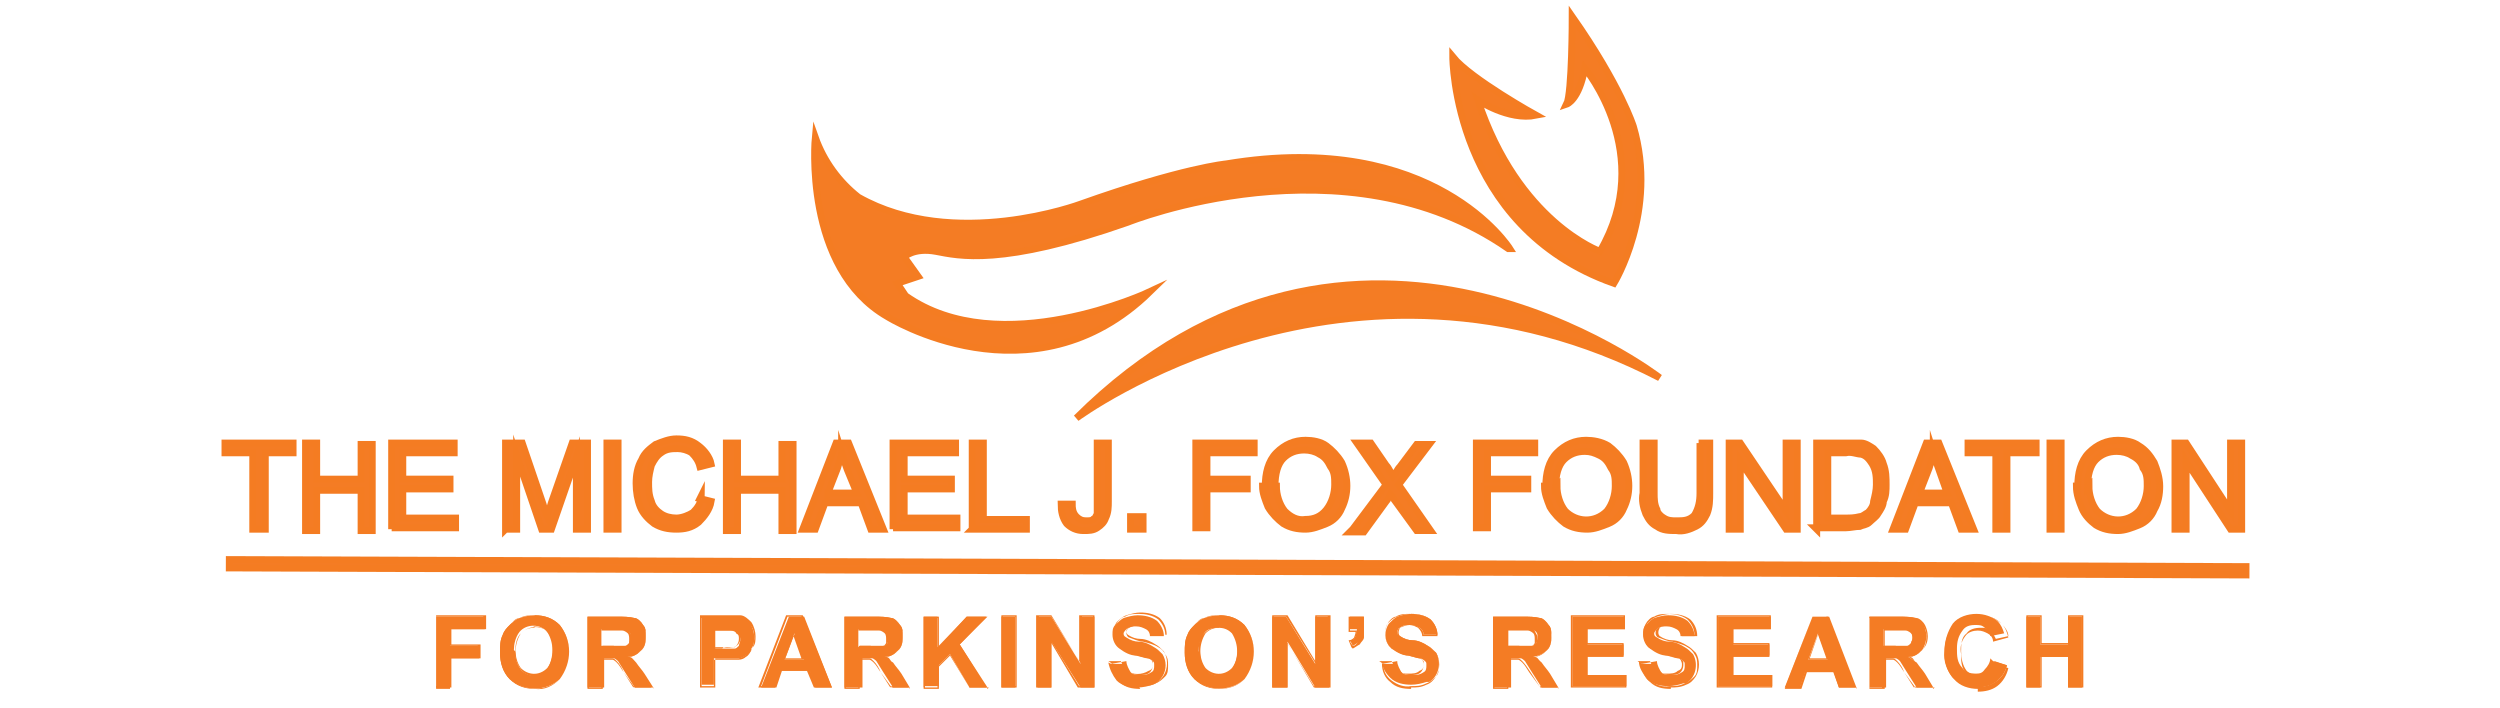 <?xml version="1.0" encoding="UTF-8"?>
<svg id="Layer_1" data-name="Layer 1" xmlns="http://www.w3.org/2000/svg" version="1.1" viewBox="0 0 180 51">
  <defs>
    <style>
      .cls-1 {
        stroke-miterlimit: 10;
        stroke-width: .5px;
      }

      .cls-1, .cls-2, .cls-3 {
        fill: #f47c24;
      }

      .cls-1, .cls-3 {
        stroke: #f47c22;
      }

      .cls-2 {
        stroke-width: 0px;
      }

      .cls-3 {
        stroke-miterlimit: 10;
        stroke-width: .5px;
      }
    </style>
  </defs>
  <path class="cls-1" d="M116.2,20.4s3.2-5.2,1.4-11.3c0,0-.9-2.9-4.4-7.9,0,0,0,5.5-.4,6.3,0,0,.9-.3,1.3-2.6,0,0,5.2,6.2,1.1,13.2,0,0-5.9-2.1-8.8-10.9,0,0,2.2,1.5,4.2,1.1,0,0-4.7-2.6-6-4.2,0,0,0,12.2,11.6,16.3Z"/>
  <path class="cls-1" d="M108.7,17.9s-5.4-8.6-20.4-6.1c0,0-3.2.3-10.5,2.9,0,0-9.1,3.4-16-.5-1.4-1.1-2.5-2.6-3.1-4.3,0,0-.9,9.4,5.2,12.9,0,0,10.4,6.5,18.9-1.8,0,0-10.8,5.1-17.6.3l-.6-.9,1.5-.5-1-1.4s.7-.7,2.3-.4,4.7,1.1,13.8-2.1c0,0,15.6-6.3,27.4,1.9Z"/>
  <path class="cls-1" d="M77.5,30.1s19.6-14.5,42-2.9c0,0-22-17-42,2.9Z"/>
  <path class="cls-1" d="M18.2,38.1v-5.5h-2v-.7h4.9v.7h-2v5.5s-.8,0-.8,0Z"/>
  <path class="cls-1" d="M22,38.1v-6.2h.8v2.6h3.2v-2.5h.8v6.2h-.8v-2.9h-3.2v2.9h-.8Z"/>
  <path class="cls-1" d="M28.2,38.1v-6.2h4.5v.7h-3.7v1.9h3.4v.7h-3.4v2.1h3.8v.7h-4.6Z"/>
  <path class="cls-1" d="M36.4,38.1v-6.2h1.2l1.5,4.4c.1.4.2.7.3.9,0-.2.2-.6.3-1l1.5-4.3h1.1v6.2h-.8v-5.2l-1.8,5.2h-.7l-1.8-5.3v5.3h-.8Z"/>
  <path class="cls-1" d="M43.7,38.1v-6.2h.8v6.2h-.8Z"/>
  <path class="cls-1" d="M50.4,35.9l.8.2c-.1.6-.5,1.1-.9,1.5-.5.4-1,.5-1.6.5-.6,0-1.1-.1-1.6-.4-.4-.3-.8-.7-1-1.2-.2-.5-.3-1.1-.3-1.7,0-.6.1-1.2.4-1.7.2-.5.6-.8,1-1.1.5-.2,1-.4,1.5-.4.6,0,1.1.1,1.6.5.4.3.8.8.9,1.3l-.8.2c-.1-.4-.3-.7-.6-1-.3-.2-.7-.3-1-.3-.4,0-.8,0-1.2.3-.3.2-.5.5-.7.9-.1.4-.2.8-.2,1.2,0,.5,0,.9.2,1.4.1.4.4.7.7.9.3.2.7.3,1.1.3.4,0,.9-.2,1.2-.4.3-.3.6-.7.6-1.2Z"/>
  <path class="cls-1" d="M52.3,38.1v-6.2h.8v2.6h3.2v-2.5h.8v6.2h-.8v-2.9h-3.2v2.9h-.8Z"/>
  <path class="cls-1" d="M57.8,38.1l2.4-6.2h.9l2.5,6.2h-.9l-.7-1.9h-2.6l-.7,1.9h-.9ZM59.6,35.5h2.1l-.7-1.7c-.2-.5-.3-1-.4-1.3,0,.4-.2.8-.3,1.2l-.7,1.8Z"/>
  <path class="cls-1" d="M64.3,38.1v-6.2h4.5v.7h-3.7v1.9h3.4v.7h-3.4v2.1h3.8v.7h-4.6Z"/>
  <path class="cls-1" d="M70,38.1v-6.2h.8v5.5h3.1v.7h-3.9Z"/>
  <path class="cls-1" d="M76.5,36.3h.7c0,.2,0,.6.3.9.2.2.4.3.7.3.2,0,.4,0,.5-.1.1,0,.2-.2.3-.4,0-.2,0-.5,0-.8v-4.3h.8v4.2c0,.4,0,.8-.2,1.2-.1.3-.3.5-.6.7-.3.2-.6.2-1,.2-.5,0-.9-.2-1.2-.5-.3-.4-.4-.9-.4-1.4Z"/>
  <path class="cls-1" d="M81.4,38.1v-.9h.9v.9h-.9Z"/>
  <path class="cls-1" d="M86.1,38.1v-6.2h4.2v.7h-3.4v1.9h2.9v.7h-2.9v2.8h-.8Z"/>
  <path class="cls-1" d="M91.1,35c0-.9.2-1.8.8-2.4.6-.6,1.3-.9,2.1-.9.5,0,1.1.1,1.5.4.4.3.8.7,1.1,1.2.5,1.1.5,2.3,0,3.3-.2.5-.6.9-1.1,1.1-.5.2-1,.4-1.5.4-.6,0-1.1-.1-1.6-.4-.4-.3-.8-.7-1.1-1.2-.2-.5-.4-1-.4-1.5ZM91.9,35c0,.6.2,1.3.6,1.8.4.4.9.7,1.5.6.6,0,1.1-.2,1.5-.7.4-.5.6-1.2.6-1.8,0-.5,0-.9-.3-1.3-.2-.4-.4-.7-.8-.9-.3-.2-.7-.3-1.1-.3-.6,0-1.1.2-1.5.6-.4.4-.6,1.1-.6,2h0s0,0,0,0Z"/>
  <path class="cls-1" d="M97.4,38.1l2.4-3.2-2.1-3h1l1.1,1.6c.2.2.3.5.5.8.2-.2.3-.5.5-.7l1.2-1.6h.9l-2.2,2.9,2.3,3.3h-1l-1.6-2.2c0-.1-.2-.3-.3-.4-.1.2-.2.4-.3.5l-1.6,2.2h-1Z"/>
  <path class="cls-1" d="M106.3,38.1v-6.2h4.2v.7h-3.4v1.9h2.9v.7h-2.9v2.8h-.8Z"/>
  <path class="cls-1" d="M111.3,35c0-.9.2-1.8.8-2.4.6-.6,1.3-.9,2.1-.9.5,0,1.1.1,1.6.4.4.3.8.7,1.1,1.2.5,1.1.5,2.3,0,3.3-.2.5-.6.9-1.1,1.1-.5.2-1,.4-1.5.4-.6,0-1.1-.1-1.6-.4-.4-.3-.8-.7-1.1-1.2-.2-.5-.4-1-.4-1.5ZM112.1,35c0,.6.2,1.3.6,1.8.8.8,2.1.9,3,0,0,0,0,0,0,0,.4-.5.6-1.2.6-1.8,0-.5,0-.9-.3-1.3-.2-.4-.4-.7-.8-.9s-.7-.3-1.1-.3c-.6,0-1.1.2-1.5.6-.4.4-.6,1.1-.6,2h0s0,0,0,0Z"/>
  <path class="cls-1" d="M122.3,31.9h.8v3.6c0,.5,0,1-.2,1.5-.2.4-.4.7-.8.9-.4.2-.9.4-1.4.3-.5,0-1,0-1.4-.3-.4-.2-.6-.5-.8-.9-.2-.5-.3-1-.2-1.5v-3.6h.8v3.6c0,.4,0,.8.2,1.2,0,.2.3.5.5.6.3.2.6.2.9.2.5,0,.9,0,1.3-.4.3-.5.4-1,.4-1.6v-3.6Z"/>
  <path class="cls-1" d="M124.5,38.1v-6.2h.8l3.3,4.9v-4.9h.8v6.2h-.8l-3.3-4.9v4.9s-.8,0-.8,0Z"/>
  <path class="cls-1" d="M130.8,38.1v-6.2h2.1c.4,0,.7,0,1.1,0,.3,0,.6.2.9.4.3.3.6.7.7,1.1.2.5.2,1,.2,1.5,0,.4,0,.8-.2,1.2,0,.3-.2.6-.4.9-.1.2-.4.4-.6.6-.2.2-.5.2-.7.3-.3,0-.7.1-1,.1h-2.2ZM131.6,37.3h1.3c.3,0,.6,0,1-.1.2,0,.4-.2.6-.3.2-.2.4-.5.4-.8.1-.4.2-.8.2-1.2,0-.5,0-1-.3-1.5-.2-.3-.4-.6-.8-.7-.3,0-.7-.2-1.1-.1h-1.3v4.7Z"/>
  <path class="cls-1" d="M136.3,38.1l2.4-6.2h.9l2.5,6.2h-.9l-.7-1.9h-2.6l-.7,1.9h-.9ZM138.1,35.5h2.1l-.6-1.7c-.2-.5-.3-1-.4-1.3,0,.4-.2.8-.3,1.2l-.7,1.8Z"/>
  <path class="cls-1" d="M143.7,38.1v-5.5h-2v-.7h4.9v.7h-2.1v5.5s-.8,0-.8,0Z"/>
  <path class="cls-1" d="M147.6,38.1v-6.2h.8v6.2h-.8Z"/>
  <path class="cls-1" d="M149.6,35c0-.9.2-1.8.8-2.4.6-.6,1.3-.9,2.1-.9.5,0,1.1.1,1.5.4.5.3.8.7,1.1,1.2.2.5.4,1.1.4,1.7,0,.6-.1,1.2-.4,1.7-.2.5-.6.9-1.1,1.1-.5.2-1,.4-1.5.4-.6,0-1.1-.1-1.6-.4-.4-.3-.8-.7-1-1.2-.2-.5-.4-1-.4-1.6ZM150.4,35c0,.6.2,1.3.6,1.8.8.8,2.1.9,3,0,0,0,0,0,0,0,.4-.5.6-1.2.6-1.8,0-.5,0-.9-.3-1.3-.1-.4-.4-.7-.8-.9-.3-.2-.7-.3-1.1-.3-.6,0-1.1.2-1.5.6-.4.4-.6,1.1-.6,2h0Z"/>
  <path class="cls-1" d="M156.6,38.1v-6.2h.8l3.2,4.9v-4.9h.8v6.2h-.8l-3.2-4.9v4.9s-.8,0-.8,0Z"/>
  <path class="cls-2" d="M31.4,49.5v-5.1h3.5v.9h-2.5v1.2h2.1v.9h-2.1v2.2s-1,0-1,0Z"/>
  <path class="cls-2" d="M32.5,49.5h-1.1v-5.2h3.6v1h-2.5v1.1h2.1v1h-2.1v2.1ZM31.4,49.4h.9v-2.2h2.1v-.7h-2.1v-1.3h2.5v-.8h-3.4v5Z"/>
  <path class="cls-2" d="M36,47c0-.5,0-.9.2-1.3.1-.3.3-.5.5-.7.2-.2.4-.4.7-.5.3-.1.7-.2,1.1-.2.7,0,1.3.2,1.8.7.9,1.1.9,2.7,0,3.9-1,.9-2.6.9-3.6,0-.5-.5-.7-1.2-.7-1.9ZM37.1,46.9c0,.5.1.9.4,1.3.5.6,1.4.6,1.9,0h0c.5-.9.5-1.9,0-2.7-.5-.6-1.5-.6-2,0h0c-.3.4-.4.9-.4,1.3Z"/>
  <path class="cls-2" d="M38.5,49.6c-.7,0-1.3-.2-1.8-.7-.5-.5-.7-1.2-.7-1.9,0-.5,0-.9.2-1.3.1-.3.3-.5.5-.7.2-.2.4-.4.7-.5.3-.1.7-.2,1.1-.2.7,0,1.3.2,1.8.7.9,1.2.9,2.8,0,3.9-.5.5-1.1.8-1.8.7ZM38.5,44.3c-.4,0-.7,0-1.1.2-.2,0-.5.2-.6.5-.2.2-.4.4-.5.7-.2.4-.2.8-.2,1.3,0,.7.2,1.4.7,1.9,1,.9,2.5.9,3.5,0,.9-1.1.9-2.7,0-3.8-.5-.5-1.1-.7-1.8-.7h0ZM38.5,48.7c-.4,0-.8-.2-1-.5-.3-.4-.5-.9-.4-1.3,0-.5.1-1,.4-1.3.6-.6,1.5-.6,2.1,0h0c.5.8.5,1.9,0,2.7-.3.3-.7.5-1.1.5h0ZM38.5,45.2c-.4,0-.7.1-1,.4-.5.8-.5,1.8,0,2.5.5.5,1.3.6,1.9,0,0,0,0,0,0,0,.3-.4.4-.8.4-1.3,0-.5,0-.9-.4-1.3-.2-.3-.6-.4-1-.4,0,0,0,0,0,0Z"/>
  <path class="cls-2" d="M42.3,49.5v-5.1h2.2c.4,0,.8,0,1.2.1.2,0,.5.3.6.5.2.2.2.5.2.8,0,.3,0,.7-.3,1-.3.3-.6.5-1,.5.2.1.4.2.5.4.2.3.4.5.6.8l.6,1h-1.2l-.7-1.1c-.2-.3-.3-.5-.5-.8,0,0-.2-.2-.3-.2-.2,0-.3,0-.5,0h-.2v2.1h-1ZM43.3,46.5h.8c.3,0,.6,0,.9,0,.1,0,.2-.1.3-.2,0-.1.1-.2.1-.4,0-.2,0-.3-.1-.4s-.2-.2-.4-.2c-.2,0-.5,0-.8,0h-.8v1.3Z"/>
  <path class="cls-2" d="M47,49.5h-1.3l-.8-1.1c-.2-.3-.3-.5-.5-.7,0,0-.2-.2-.3-.2-.2,0-.3,0-.5,0h-.2v2.1h-1.1v-5.2h2.2c.4,0,.8,0,1.2.1.2,0,.5.3.6.5.2.2.2.5.2.8,0,.4-.1.7-.3,1-.2.2-.6.4-.9.5.2,0,.3.2.5.4.2.3.4.5.6.8l.7,1.1ZM45.7,49.4h1.1l-.6-.9c-.2-.3-.4-.6-.6-.8-.2-.2-.3-.3-.5-.4h-.1c0,0,.2,0,.2,0,.4,0,.7-.2,1-.5.2-.2.3-.6.3-.9,0-.3,0-.5-.2-.8-.1-.2-.3-.4-.6-.5-.4-.1-.8-.2-1.2-.1h-2.1v5h.9v-2.1h.3c.2,0,.4,0,.5,0,.1,0,.2.1.3.2.2.2.4.5.5.8l.7,1.1ZM44.1,46.6h-.8v-1.4h.8c.2,0,.5,0,.8,0,.2,0,.3,0,.4.2,0,.1.2.3.2.5,0,.2,0,.3-.1.4,0,.1-.2.2-.3.2-.3,0-.6,0-.9,0ZM43.4,46.5h.7c.3,0,.6,0,.9,0,.1,0,.2,0,.3-.2,0-.1,0-.2,0-.3,0-.1,0-.3-.1-.4,0,0-.2-.2-.4-.2h-1.5v1.2Z"/>
  <path class="cls-2" d="M50.5,49.5v-5.1h1.6c.4,0,.8,0,1.2,0,.3,0,.5.2.7.5.2.3.3.6.3,1,0,.3,0,.5-.2.8,0,.2-.2.4-.4.5-.2.1-.3.2-.5.2-.3,0-.7,0-1.1,0h-.7v1.9h-1ZM51.5,45.2v1.5h.6c.3,0,.5,0,.8,0,.1,0,.2-.1.3-.2,0-.1.1-.3.1-.4,0-.2,0-.3-.2-.5s-.2-.2-.4-.2c-.2,0-.5,0-.7,0h-.5Z"/>
  <path class="cls-2" d="M51.5,49.5h-1.1v-5.2h1.7c.4,0,.8,0,1.2,0,.3,0,.6.3.8.5.2.3.3.7.3,1,0,.3,0,.6-.2.8-.2.4-.6.7-1,.8-.4,0-.7,0-1.1,0h-.6v1.9h0ZM50.5,49.4h.9v-1.9h.7c.3,0,.7,0,1.1,0,.2,0,.4-.1.5-.2.2-.1.3-.3.4-.5.1-.2.2-.5.2-.8,0-.3,0-.7-.3-1-.2-.2-.4-.4-.7-.5-.4,0-.8,0-1.2,0h-1.6v5ZM52,46.7h-.6v-1.5h.5c.2,0,.5,0,.8,0,.2,0,.3.1.4.2s.2.3.2.5,0,.3-.1.4c0,.1-.2.2-.3.3-.3,0-.5.1-.8,0h0s0,0,0,0ZM51.5,46.6h.5c.3,0,.5,0,.8,0,.2,0,.4-.3.4-.6,0-.2,0-.3-.2-.4,0-.1-.2-.2-.4-.2-.2,0-.5,0-.7,0h-.5v1.3Z"/>
  <path class="cls-2" d="M59.8,49.5h-1.1l-.4-1.2h-2l-.4,1.2h-1.1l2-5.1h1.1l2,5.1ZM57.9,47.5l-.7-1.9-.7,1.9h1.4Z"/>
  <path class="cls-2" d="M59.8,49.5h-1.2l-.5-1.2h-1.9l-.4,1.2h-1.2,0c0,0,2-5.2,2-5.2h1.2s2.1,5.2,2.1,5.2ZM58.7,49.4h1l-2-5h-1l-1.9,5h1l.4-1.2h2.1l.5,1.2ZM58,47.5h-1.5l.8-2.1.8,2.1ZM56.5,47.4h1.2l-.6-1.7-.6,1.7Z"/>
  <path class="cls-2" d="M60.8,49.5v-5.1h2.2c.4,0,.8,0,1.2.1.2,0,.4.3.6.5.2.2.2.5.2.8,0,.3,0,.7-.3,1-.3.3-.6.5-1,.5.2.1.4.3.6.4.2.3.4.5.6.8l.6,1h-1.2l-.7-1.1c-.2-.3-.3-.5-.5-.8,0,0-.2-.2-.3-.2-.2,0-.3,0-.5,0h-.2v2.1h-1ZM61.9,46.5h.8c.3,0,.6,0,.9,0,.1,0,.2-.1.3-.2,0-.1.1-.2,0-.4,0-.3-.2-.6-.5-.6-.2,0-.5,0-.8,0h-.8v1.3Z"/>
  <path class="cls-2" d="M65.5,49.5h-1.3l-.8-1.1c-.2-.3-.3-.5-.5-.7,0,0-.2-.2-.3-.2-.2,0-.3,0-.5,0h-.2v2.1h-1.1v-5.2h2.2c.4,0,.8,0,1.2.1.2,0,.5.3.6.5.2.2.2.5.2.8,0,.4-.1.7-.3,1-.2.2-.6.4-.9.5.2,0,.3.2.4.4.2.3.4.5.6.8l.7,1.1ZM64.2,49.4h1.1l-.6-.9c-.2-.3-.4-.6-.6-.8-.2-.2-.3-.3-.5-.4h-.1c0,0,.2,0,.2,0,.4,0,.7-.2,1-.5.2-.2.3-.6.3-.9,0-.3,0-.5-.2-.8-.1-.2-.3-.4-.6-.5-.4-.1-.8-.2-1.2-.1h-2.1v5h.9v-2.1h.3c.2,0,.4,0,.5,0,.1,0,.2.1.3.2.2.2.4.5.5.8l.7,1.1ZM62.6,46.6h-.8v-1.4h.8c.2,0,.5,0,.8,0,.2,0,.3,0,.4.2.1.1.2.3.2.5,0,.2,0,.3-.1.4,0,.1-.2.2-.3.2-.3,0-.6,0-.9,0ZM61.9,46.5h.7c.3,0,.6,0,.9,0,.1,0,.2,0,.3-.2,0-.1,0-.2,0-.3,0-.1,0-.3-.1-.4,0,0-.2-.2-.4-.2h-1.5v1.2Z"/>
  <path class="cls-2" d="M66.5,49.5v-5.1h1v2.2l2.1-2.2h1.4l-1.9,2,2,3.1h-1.3l-1.4-2.4-.8.8v1.5s-1,0-1,0Z"/>
  <path class="cls-2" d="M71.2,49.5h-1.4l-1.4-2.3-.8.8v1.6h-1.1v-5.2h1.1v2.2l2-2.2h1.5l-2,2,2,3.2ZM69.8,49.4h1.2l-2-3h0s1.8-1.9,1.8-1.9h-1.2l-2.1,2.3v-2.3h-.9v5h.9v-1.5h0l.9-.9,1.4,2.4Z"/>
  <path class="cls-2" d="M72.1,49.5v-5.1h1v5.1h-1Z"/>
  <path class="cls-2" d="M73.2,49.5h-1.1v-5.2h1.1v5.2ZM72.2,49.4h.9v-5h-.9v5Z"/>
  <path class="cls-2" d="M74.7,49.5v-5.1h1l2.1,3.4v-3.4h1v5.1h-1l-2.1-3.3v3.3h-1Z"/>
  <path class="cls-2" d="M78.7,49.5h-1.1l-1.9-3.2v3.2h-1.1v-5.2h1.1l2,3.3v-3.3h1.1v5.2ZM77.7,49.4h1v-5h-.8v3.5l-2.2-3.5h-.9v5h.8v-3.4l2.1,3.4Z"/>
  <path class="cls-2" d="M80,47.8h1c0,.2.2.4.4.6.2.2.5.2.7.2.3,0,.5,0,.8-.2.2-.1.2-.3.2-.5s0-.2-.1-.3c0,0-.2-.2-.4-.2-.1,0-.4-.1-.8-.2-.4,0-.8-.2-1.2-.5-.3-.2-.5-.6-.5-1,0-.3,0-.5.2-.7.2-.2.4-.4.6-.5.3-.1.7-.2,1-.2.5,0,1,.1,1.4.4.3.3.5.7.5,1.1h-1c0-.2-.1-.4-.3-.5-.2-.1-.4-.2-.7-.2-.2,0-.5,0-.7.2,0,0-.2.2-.2.3s0,.2.2.3c.3.2.6.3.9.3.4,0,.8.2,1.1.4.2.1.4.3.6.5.3.5.3,1.1,0,1.6-.2.3-.4.5-.7.6-.3.1-.7.2-1.1.2-.5,0-1.1-.1-1.5-.5-.3-.4-.5-.8-.6-1.3Z"/>
  <path class="cls-2" d="M82.1,49.6c-.6,0-1.1-.1-1.5-.5-.4-.3-.6-.8-.6-1.3h0s1.1-.2,1.1-.2h0c0,.3.2.6.3.8.2.2.4.2.7.2.2,0,.5,0,.7-.2.1-.1.2-.3.2-.5s0-.2,0-.3c0,0-.2-.2-.3-.2-.1,0-.4-.1-.8-.2-.4,0-.8-.3-1.2-.5-.3-.3-.5-.7-.5-1.1,0-.3,0-.5.2-.8.2-.2.4-.4.7-.5.3-.1.7-.2,1-.2.5,0,1,.1,1.4.4.3.3.5.7.5,1.2h0s-1.1,0-1.1,0h0c0-.2-.1-.4-.3-.6-.2-.1-.4-.2-.6-.2-.2,0-.5,0-.7.2,0,0-.2.2-.2.3s0,.2.1.3c.3.2.6.3.9.3.4,0,.8.2,1.1.4.2.1.4.3.6.5.3.5.3,1.2,0,1.7-.2.3-.4.5-.7.6-.4.2-.7.2-1.1.2ZM80.1,47.8c0,.5.2.9.6,1.2.4.3.9.5,1.4.4.4,0,.7,0,1.1-.2.3-.1.5-.3.7-.5.2-.2.2-.5.2-.8,0-.3,0-.5-.2-.8-.1-.2-.3-.4-.5-.5-.3-.2-.7-.3-1.1-.4-.3,0-.7-.2-1-.3-.1,0-.2-.2-.2-.3s0-.3.2-.4c.2-.1.5-.2.7-.2.2,0,.5,0,.7.2.2.1.3.3.3.5h.9c0-.4-.2-.8-.5-1.1-.4-.3-.9-.4-1.4-.4-.3,0-.7,0-1,.2-.2,0-.5.3-.6.5-.4.5-.3,1.3.2,1.7.3.2.7.4,1.1.5.4.1.7.2.8.2.2,0,.3.1.4.2,0,0,.1.2.1.3,0,.2,0,.4-.3.5-.5.3-1.1.3-1.6,0-.2-.2-.3-.5-.4-.7h-.9Z"/>
  <path class="cls-2" d="M85.3,47c0-.5,0-.9.2-1.3.1-.3.3-.5.5-.7.2-.2.4-.4.7-.5.3-.1.7-.2,1.1-.2.7,0,1.3.2,1.8.7.9,1.1.9,2.7,0,3.9-1,.9-2.6.9-3.6,0-.5-.5-.7-1.2-.7-1.9ZM86.4,46.9c0,.5.1.9.4,1.3.5.6,1.4.6,1.9,0,0,0,0,0,0,0,.5-.8.5-1.8,0-2.6-.3-.3-.6-.4-1-.4-.4,0-.8.1-1,.4-.3.4-.4.9-.4,1.3h0Z"/>
  <path class="cls-2" d="M87.8,49.6c-.7,0-1.3-.2-1.8-.7-.5-.5-.7-1.2-.7-1.9,0-.5,0-.9.2-1.3.1-.3.3-.5.5-.7.2-.2.4-.4.7-.5.3-.1.7-.2,1.1-.2.7,0,1.3.2,1.8.7.9,1.2.9,2.8,0,3.9-.5.5-1.1.7-1.8.7ZM87.8,44.3c-.4,0-.7,0-1.1.2-.2,0-.5.2-.6.5-.2.2-.3.4-.5.7-.2.4-.2.8-.2,1.3,0,.7.2,1.4.7,1.9,1,.9,2.5.9,3.5,0,.9-1.1.9-2.7,0-3.8-.5-.5-1.1-.7-1.8-.7h0ZM87.8,48.7c-.4,0-.8-.2-1.1-.5-.3-.4-.4-.9-.4-1.3,0-.5,0-1,.4-1.3.6-.6,1.5-.6,2.1,0,0,0,0,0,0,0,.5.8.5,1.9,0,2.7-.3.3-.7.5-1.1.5,0,0,0,0,0,0ZM87.8,45.2c-.4,0-.7.1-1,.4-.5.8-.5,1.8,0,2.5.5.5,1.3.6,1.9,0,0,0,0,0,0,0,.3-.4.4-.8.4-1.3,0-.5,0-.9-.4-1.3-.2-.3-.6-.4-1-.4,0,0,0,0,0,0Z"/>
  <path class="cls-2" d="M91.6,49.5v-5.1h1l2.1,3.4v-3.4h1v5.1h-1l-2-3.3v3.3h-1Z"/>
  <path class="cls-2" d="M95.7,49.5h-1.1l-1.9-3.2v3.2h-1.1v-5.2h1.1l2,3.3v-3.3h1.1v5.2ZM94.6,49.4h1v-5h-.8v3.5l-2.2-3.5h-.9v5h.8v-3.4l2.1,3.4Z"/>
  <path class="cls-2" d="M97.2,44.4h1v.7c0,.2,0,.5,0,.7,0,.2-.2.3-.3.4-.2.1-.3.2-.5.3l-.2-.4c.2,0,.3-.1.4-.3,0-.1.1-.3.1-.5h-.5v-1Z"/>
  <path class="cls-2" d="M97.3,46.6l-.2-.5h0c.2,0,.3-.1.4-.2,0-.1.1-.2.1-.4h-.5v-1.1h1.1v.8c0,.2,0,.5,0,.7,0,.2-.2.3-.3.5-.2.1-.3.2-.5.3h0ZM97.2,46.2l.2.3c.2,0,.3-.2.4-.3.1-.1.2-.3.3-.4,0-.2,0-.4,0-.7v-.6h-.9v.9h.5c0,.4-.2.7-.5.8h0Z"/>
  <path class="cls-2" d="M99.5,47.8h1c0,.2.2.4.4.6.2.2.5.2.8.2.3,0,.5,0,.8-.2.2-.1.2-.3.2-.5s0-.2-.1-.3c0,0-.2-.2-.4-.2-.1,0-.4-.1-.8-.2-.4,0-.8-.2-1.2-.5-.5-.4-.6-1.2-.2-1.8.2-.2.4-.4.6-.5.3-.1.7-.2,1-.2.5,0,1,.1,1.4.4.3.3.5.7.5,1.1h-1c0-.2-.1-.4-.3-.5-.2-.1-.4-.2-.7-.2-.2,0-.5,0-.7.2-.1,0-.2.2-.2.3,0,.1,0,.2.2.3.3.2.6.3.9.3.4,0,.8.2,1.1.4.2.1.4.3.6.5.4.7.2,1.7-.5,2.1,0,0-.1,0-.2,0-.3.1-.7.2-1.1.2-.5,0-1.1-.1-1.5-.5-.4-.4-.6-.8-.6-1.3Z"/>
  <path class="cls-2" d="M101.6,49.6c-.6,0-1.1-.1-1.5-.5-.4-.3-.6-.8-.6-1.3h0s1.1-.2,1.1-.2h0c0,.3.2.6.3.8.2.2.5.2.7.2.2,0,.5,0,.7-.2.1-.1.2-.3.2-.5s0-.2,0-.3c0,0-.2-.2-.3-.2-.1,0-.4-.1-.8-.2-.4,0-.8-.3-1.2-.5-.5-.5-.6-1.2-.3-1.8.2-.2.4-.4.7-.5.3-.1.7-.2,1-.2.5,0,1,.1,1.4.4.3.3.5.7.5,1.2h0s-1.1,0-1.1,0h0c0-.2-.1-.4-.3-.6-.2-.1-.4-.2-.6-.2-.2,0-.5,0-.7.2,0,0-.1.2-.1.3s0,.2.1.3c.3.2.6.3.9.3.4,0,.8.2,1.1.4.2.1.4.3.6.5.3.5.3,1.2,0,1.7-.2.3-.4.5-.7.6-.4.2-.7.2-1.1.2ZM99.6,47.8c0,.5.2.9.6,1.2.4.3.9.5,1.4.4.4,0,.7,0,1.1-.2.3-.1.5-.3.7-.5.2-.2.2-.5.2-.8,0-.3,0-.5-.2-.8-.1-.2-.3-.4-.5-.5-.3-.2-.7-.3-1.1-.4-.3,0-.7-.2-1-.3-.1,0-.2-.2-.2-.3,0-.1,0-.3.2-.4.2-.1.5-.2.7-.2.2,0,.5,0,.7.2.2.1.3.3.3.5h.9c0-.4-.2-.8-.5-1.1-.4-.3-.9-.4-1.4-.4-.3,0-.7,0-1,.2-.2,0-.5.3-.6.5-.3.5-.2,1.3.2,1.7.3.2.7.4,1.1.5.4.1.7.2.8.2.2,0,.3.1.4.2,0,0,.1.2.1.3,0,.2,0,.4-.3.5-.2.2-.5.2-.8.2-.3,0-.6,0-.8-.2-.2-.2-.3-.5-.4-.7h-.9Z"/>
  <path class="cls-2" d="M107.5,49.5v-5.1h2.2c.4,0,.8,0,1.2.1.2,0,.4.3.6.5.2.2.2.5.2.8,0,.3,0,.7-.3,1-.3.3-.6.4-1,.5.2.1.4.2.6.4.2.3.4.5.6.8l.6,1h-1.2l-.7-1.1c-.2-.3-.3-.5-.5-.8,0,0-.2-.2-.3-.2-.2,0-.3,0-.5,0h-.2v2.1h-1ZM108.6,46.5h.8c.3,0,.6,0,.9,0,.1,0,.2-.1.3-.2,0-.1.1-.2.1-.4,0-.2,0-.3-.1-.4s-.2-.2-.4-.2c-.2,0-.5,0-.8,0h-.8v1.3Z"/>
  <path class="cls-2" d="M112.2,49.5h-1.3l-.8-1.1c-.2-.3-.3-.5-.5-.7,0,0-.2-.2-.3-.2-.2,0-.3,0-.5,0h-.2v2.1h-1.1v-5.2h2.2c.4,0,.8,0,1.2.1.2,0,.5.3.6.5.2.2.2.5.2.8,0,.4-.1.7-.3,1-.2.2-.6.4-.9.5.2,0,.3.2.4.4.2.3.4.5.6.8l.7,1.1ZM110.9,49.4h1.1l-.6-.9c-.2-.3-.4-.6-.6-.8-.2-.2-.3-.3-.5-.4h-.1c0,0,.2,0,.2,0,.4,0,.7-.2,1-.5.2-.2.3-.6.3-.9,0-.3,0-.5-.2-.8-.1-.2-.3-.4-.6-.5-.4-.1-.8-.2-1.2-.1h-2.1v5h.9v-2.1h.3c.2,0,.4,0,.5,0,.1,0,.2.1.3.2.2.2.4.5.6.8l.7,1.1ZM109.3,46.6h-.8v-1.4h.8c.2,0,.5,0,.8,0,.2,0,.3,0,.4.2,0,.1.2.3.2.5,0,.2,0,.3-.1.4,0,.1-.2.2-.3.2-.3,0-.6,0-.9,0ZM108.6,46.5h.7c.3,0,.6,0,.9,0,.1,0,.2,0,.3-.2,0,0,0-.2,0-.3,0-.1,0-.3-.1-.4,0,0-.2-.2-.4-.2h-1.5v1.2h0Z"/>
  <path class="cls-2" d="M113.2,49.5v-5.1h3.8v.9h-2.7v1.1h2.6v.8h-2.6v1.4h2.8v.8h-3.9Z"/>
  <path class="cls-2" d="M117.1,49.5h-4v-5.2h3.9v1h-2.7v1h2.6v1h-2.6v1.3h2.8v.9ZM113.2,49.4h3.8v-.8h-2.8v-1.5h2.6v-.7h-2.6v-1.2h2.7v-.8h-3.7v4.9h0Z"/>
  <path class="cls-2" d="M118.2,47.8h1c0,.2.2.4.4.6.2.2.5.2.7.2.3,0,.5,0,.8-.2.2-.1.2-.3.2-.5s0-.2-.1-.3c0,0-.2-.2-.4-.2-.1,0-.4-.1-.8-.2-.4,0-.8-.2-1.2-.5-.3-.2-.5-.6-.5-1,0-.3,0-.5.2-.7.2-.2.4-.4.6-.5.3-.1.7-.2,1-.2.5,0,1,.1,1.4.4.3.3.5.7.5,1.1h-1c0-.2-.1-.4-.3-.5-.2-.1-.4-.2-.7-.2-.2,0-.5,0-.7.2,0,0-.2.2-.2.3,0,.1,0,.2.2.3.3.2.6.3.9.3.4,0,.8.2,1.1.4.2.1.4.3.6.5.4.7.2,1.7-.5,2.1,0,0-.1,0-.2,0-.3.1-.7.2-1.1.2-.5,0-1.1-.1-1.5-.5-.3-.4-.6-.8-.6-1.3Z"/>
  <path class="cls-2" d="M120.3,49.6c-.6,0-1.1-.1-1.5-.5-.4-.3-.6-.8-.6-1.3h0s1.1-.2,1.1-.2h0c0,.3.2.6.3.8.2.2.4.2.7.2.2,0,.5,0,.7-.2.1-.1.2-.3.2-.5s0-.2,0-.3c0,0-.2-.2-.3-.2-.1,0-.4-.1-.8-.2-.4,0-.8-.3-1.2-.5-.5-.5-.6-1.2-.3-1.8.2-.2.4-.4.7-.5.3-.1.7-.2,1-.2.5,0,1,.1,1.4.4.3.3.5.7.5,1.2h0s-1.1,0-1.1,0h0c0-.2-.1-.4-.3-.6-.2-.1-.4-.2-.6-.2-.2,0-.5,0-.7.2,0,0-.1.2-.1.3s0,.2.1.3c.3.2.6.3.9.3.4,0,.8.2,1.1.4.2.1.4.3.6.5.3.5.3,1.2,0,1.7-.2.3-.4.5-.7.6-.4.2-.8.2-1.1.2ZM118.2,47.8c0,.5.2.9.6,1.2.4.3.9.5,1.4.4.4,0,.7,0,1.1-.2.3-.1.5-.3.7-.5.2-.2.2-.5.2-.8,0-.3,0-.5-.2-.8-.1-.2-.3-.4-.5-.5-.3-.2-.7-.3-1.1-.4-.3,0-.7-.2-1-.3-.1,0-.2-.2-.2-.3,0-.1,0-.3.2-.4.2-.1.5-.2.7-.2.2,0,.5,0,.7.2.2.1.3.3.3.5h.9c0-.4-.2-.8-.5-1.1-.4-.3-.9-.4-1.4-.4-.3,0-.7,0-1,.2-.2,0-.5.3-.6.5-.3.5-.2,1.3.2,1.7.3.2.7.4,1.1.5.4.1.7.2.8.2.2,0,.3.1.4.2,0,0,.1.2.1.3,0,.2,0,.4-.3.5-.2.2-.5.2-.8.2-.3,0-.6,0-.8-.2-.2-.2-.3-.5-.4-.7h-.9Z"/>
  <path class="cls-2" d="M123.7,49.5v-5.1h3.8v.9h-2.7v1.1h2.6v.8h-2.6v1.4h2.8v.8h-3.9Z"/>
  <path class="cls-2" d="M127.6,49.5h-4v-5.2h3.9v1h-2.7v1h2.6v1h-2.6v1.3h2.8v.9ZM123.7,49.4h3.8v-.8h-2.8v-1.5h2.6v-.7h-2.6v-1.2h2.7v-.8h-3.7v4.9Z"/>
  <path class="cls-2" d="M133.5,49.5h-1.1l-.4-1.2h-2l-.4,1.2h-1.1l2-5.1h1.1l2,5.1ZM131.6,47.5l-.7-1.9-.7,1.9h1.4Z"/>
  <path class="cls-2" d="M133.6,49.5h-1.2s-.4-1.1-.4-1.1h-1.9l-.4,1.2h-1.2l2-5.2h1.2l2,5.2ZM132.5,49.4h1l-2-5h-1l-1.9,5h1l.4-1.2h2.1s.5,1.2.5,1.2ZM131.7,47.5h-1.5l.8-2.1.8,2.1ZM130.3,47.4h1.2l-.6-1.7-.6,1.7Z"/>
  <path class="cls-2" d="M134.6,49.5v-5.1h2.1c.4,0,.8,0,1.2.1.2,0,.4.3.6.5.1.2.2.5.2.8,0,.3-.1.7-.3,1-.3.3-.6.5-1,.5.2.1.4.3.6.4.2.3.4.5.6.8l.6,1h-1.2l-.7-1.1c-.2-.3-.3-.5-.5-.8,0,0-.2-.2-.3-.2-.2,0-.3,0-.5,0h-.2v2.1h-1ZM135.6,46.5h.8c.3,0,.6,0,.9,0,.1,0,.2-.1.3-.2,0-.1.1-.2.1-.4,0-.3-.2-.6-.5-.6-.2,0-.5,0-.8,0h-.8v1.3Z"/>
  <path class="cls-2" d="M139.3,49.5h-1.4l-.8-1.1c-.2-.3-.3-.5-.5-.7,0,0-.2-.2-.3-.2-.2,0-.3,0-.5,0h-.1v2.1h-1.1v-5.2h2.2c.4,0,.8,0,1.2.1.2,0,.5.3.6.5.1.2.2.5.2.8,0,.4-.1.7-.4,1-.2.2-.6.4-.9.5.2,0,.3.2.4.4.2.3.4.5.6.8l.7,1.1ZM138,49.4h1.1l-.6-.9c-.2-.3-.4-.6-.6-.8-.2-.2-.3-.3-.5-.4h-.1c0,0,.1,0,.1,0,.4,0,.7-.2,1-.5.2-.2.3-.6.3-.9,0-.3,0-.5-.2-.8-.1-.2-.3-.4-.6-.5-.4-.1-.8-.2-1.2-.1h-2.1v5h.9v-2.1h.3c.2,0,.4,0,.5,0,.1,0,.2.1.3.2.2.2.4.5.5.8l.7,1.1ZM136.4,46.6h-.8v-1.4h.9c.2,0,.5,0,.8,0,.2,0,.3,0,.4.2.1.1.2.3.1.5,0,.2,0,.3-.1.4,0,.1-.2.2-.3.2-.3,0-.6,0-.9,0ZM135.7,46.5h.7c.3,0,.6,0,.9,0,.1,0,.2,0,.3-.2,0-.1.1-.2.1-.3,0-.1,0-.3-.1-.4,0,0-.2-.2-.4-.2h-1.5v1.2h0Z"/>
  <path class="cls-2" d="M143.5,47.6l1,.3c-.1.5-.4.9-.8,1.2-.4.3-.9.4-1.4.4-.6,0-1.2-.2-1.7-.7-.4-.5-.7-1.2-.6-1.9,0-.7.2-1.4.6-2,.4-.5,1.1-.7,1.7-.7.6,0,1.1.2,1.5.5.3.3.4.6.5.9l-1,.2c0-.2-.2-.5-.4-.6-.2-.2-.4-.2-.7-.2-.4,0-.7.1-.9.4-.3.4-.4.8-.4,1.3,0,.5,0,1,.4,1.4.2.3.6.4.9.4.3,0,.5,0,.7-.3.2-.2.4-.5.4-.8Z"/>
  <path class="cls-2" d="M142.4,49.6c-.6,0-1.3-.2-1.7-.7-.5-.5-.7-1.2-.7-1.9,0-.7.2-1.5.7-2,.5-.5,1.1-.7,1.8-.7.6,0,1.1.2,1.6.6.3.3.4.6.5,1h0s0,0,0,0l-1.1.3h0c0-.3-.2-.5-.4-.6-.2-.1-.4-.2-.7-.2-.3,0-.7.1-.9.4-.3.4-.4.8-.3,1.3,0,.5,0,.9.3,1.3.2.2.5.4.9.4.2,0,.5,0,.7-.2.2-.2.4-.5.4-.8h0s1.1.3,1.1.3h0c-.1.5-.4,1-.8,1.3-.4.3-.9.4-1.4.4ZM142.5,44.3c-.6,0-1.2.2-1.7.7-.5.5-.7,1.2-.6,1.9,0,.7.2,1.3.6,1.8.8.9,2.1,1,3,.3.4-.3.6-.7.7-1.1l-.9-.3c0,.3-.2.6-.4.8-.2.2-.5.3-.7.3-.4,0-.7-.2-.9-.4-.3-.4-.4-.9-.4-1.4,0-.5,0-1,.4-1.3.2-.3.6-.4,1-.4.3,0,.5,0,.7.2.2.2.3.4.4.6l.9-.2c0-.3-.2-.6-.5-.9-.4-.4-.9-.6-1.5-.5h0Z"/>
  <path class="cls-2" d="M145.9,49.5v-5.1h1v2h2v-2h1v5.1h-1v-2.2h-2v2.2h-1Z"/>
  <path class="cls-2" d="M150,49.5h-1.1v-2.2h-1.9v2.2h-1.1v-5.2h1.1v2h1.9v-2h1.1v5.2h0ZM149,49.4h.9v-5h-.9v2h-2.1v-2h-.9v5h.9v-2.2h2.1v2.2Z"/>
  <rect class="cls-3" x="88.8" y="-31.7" width=".6" height="145.2" transform="translate(47.9 129.8) rotate(-89.8)"/>
</svg>